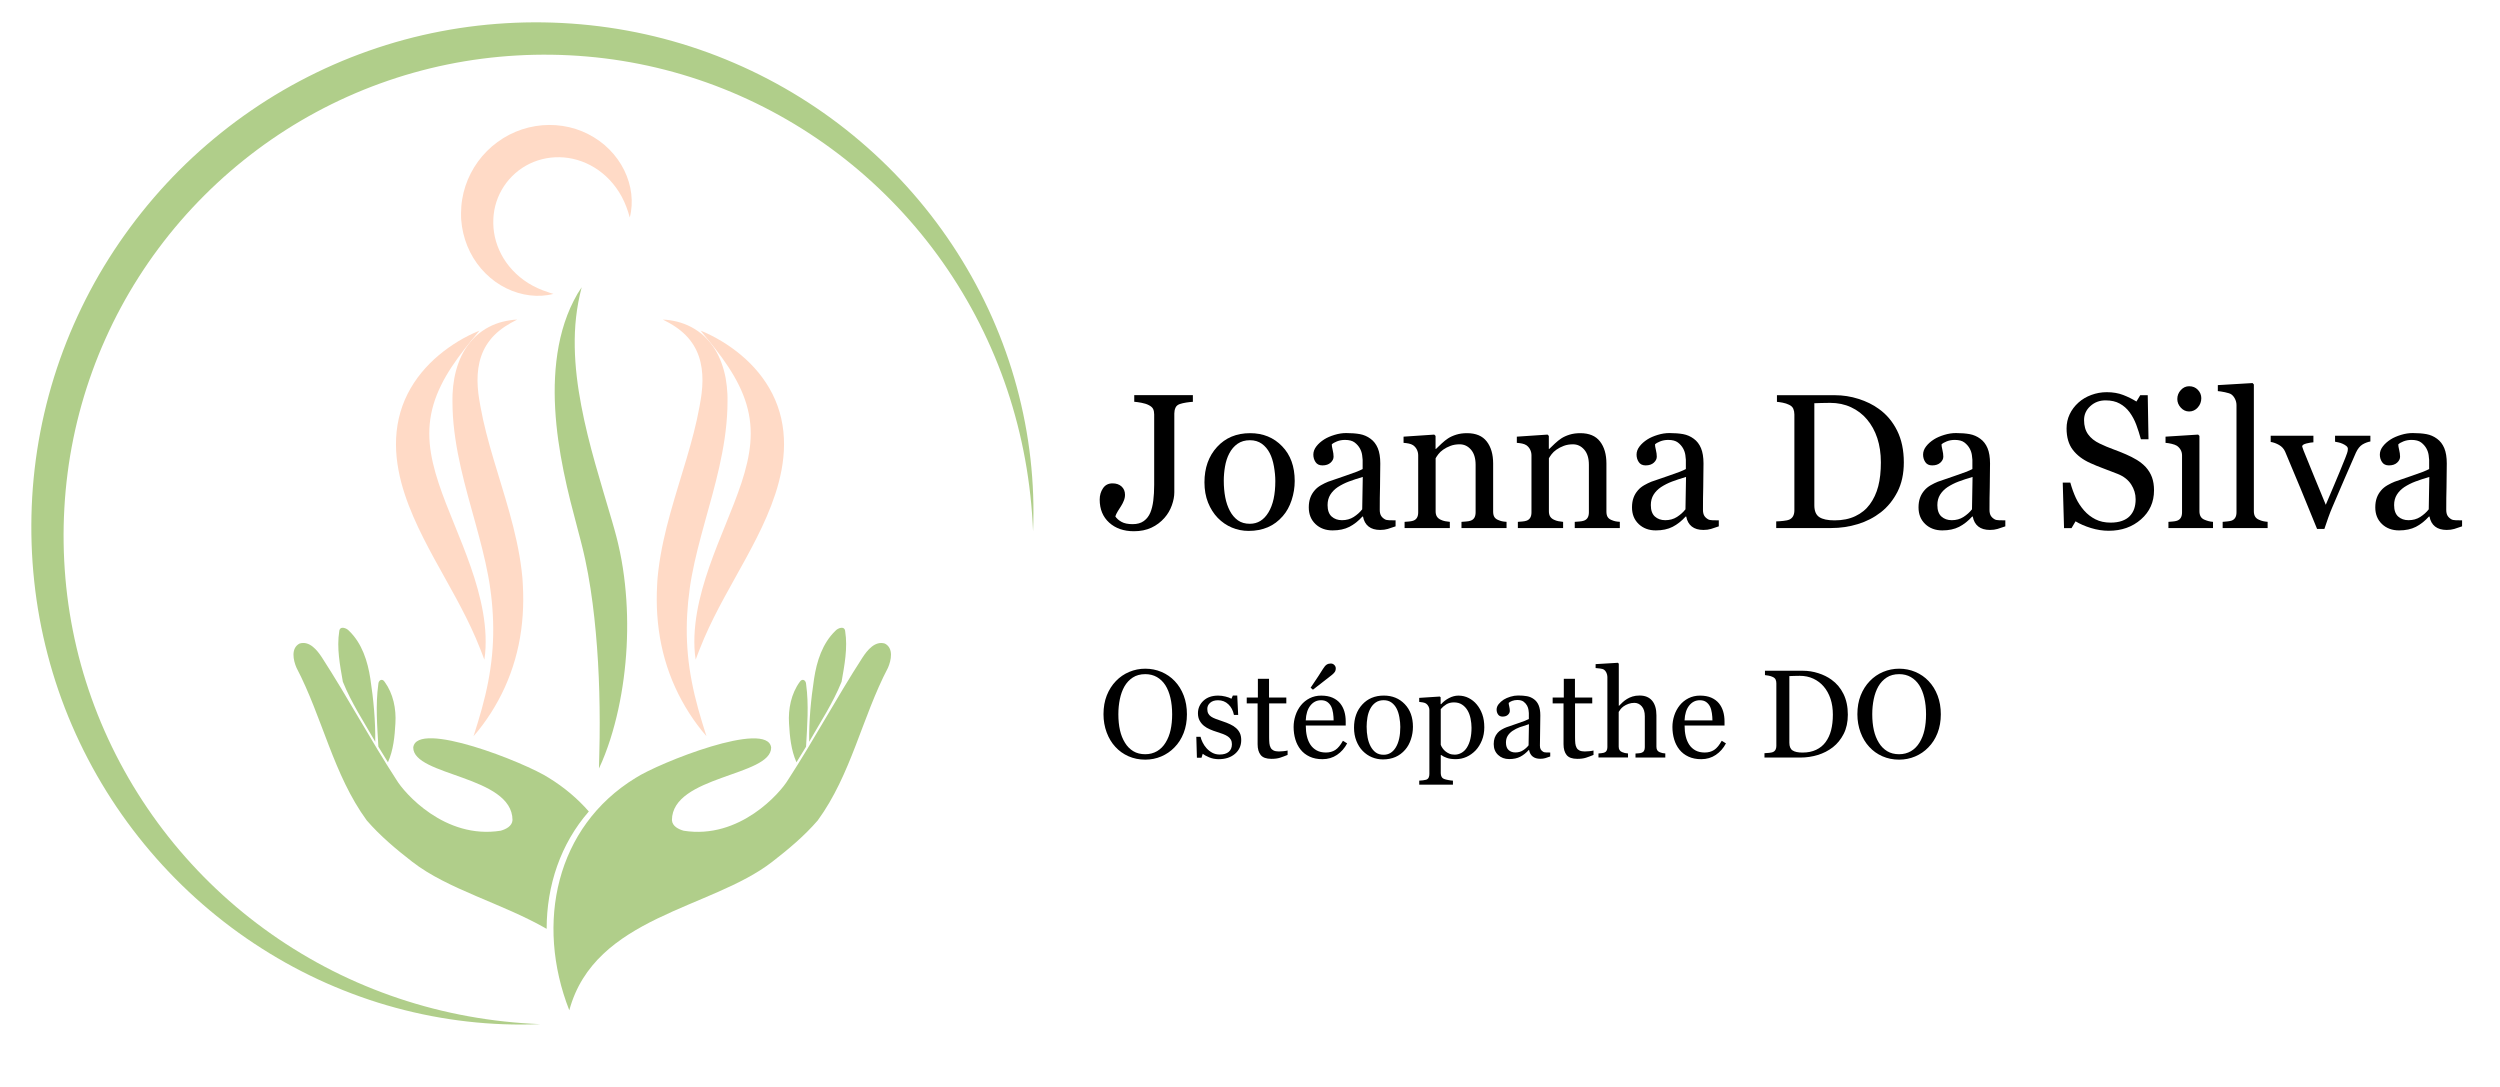 <?xml version="1.0" encoding="utf-8"?>
<!-- Generator: Adobe Illustrator 25.1.0, SVG Export Plug-In . SVG Version: 6.00 Build 0)  -->
<svg version="1.1" id="Ebene_1" xmlns="http://www.w3.org/2000/svg" xmlns:xlink="http://www.w3.org/1999/xlink" x="0px" y="0px"
	 viewBox="0 0 7515 3267.4" style="enable-background:new 0 0 7515 3267.4;" xml:space="preserve">
<style type="text/css">
	.st0{clip-path:url(#SVGID_2_);}
	.st1{fill:#B0CE8A;}
	.st2{fill:#FFDAC6;}
	.st3{fill:none;}
</style>
<g>
	<g>
		<g>
			<defs>
				<rect id="SVGID_1_" x="93.9" y="-7.2" width="3208.6" height="3208.6"/>
			</defs>
			<clipPath id="SVGID_2_">
				<use xlink:href="#SVGID_1_"  style="overflow:visible;"/>
			</clipPath>
			<g class="st0">
				<g>
					<path class="st1" d="M1910.1,2338.7c71.9-46.5,397.4-175.2,408-91.6c0.4,86.4-297.7,84.1-298.3,218.3
						c1.2,18.4,19.9,27.4,35.4,31.8c168.4,26.8,290.7-114.4,313.5-152.8c78.2-120.3,146-247.2,223.9-367.7
						c14.3-22,37.6-51.3,67.4-42.1c26.7,13.9,19,50.3,9.2,72.8c-78.1,149.2-110.5,320.9-211.1,458.8c-40.4,46.8-88,86.6-136.7,124.3
						c-183.1,142.6-533.5,163.3-610.1,446.4C1608.3,2774.3,1671.7,2484.9,1910.1,2338.7z"/>
					<path class="st1" d="M2447.1,2040.3c8-52.4,25-106.5,64.3-144.2c7.3-8.4,27.7-15.8,29.2,1.5c8,50.4-2.1,101.9-10.8,151.7
						c-25.5,63.5-63.6,121.1-97.4,180.5C2431.6,2166.4,2437.6,2103.1,2447.1,2040.3z"/>
					<path class="st1" d="M2423,2244.6c-9.5,15.6-19,31.3-28.8,46.8c-16.3-36.5-20.2-77.4-22.4-117c-2.7-43.6,6.5-89.4,32.5-125
						c7.7-11.6,18.8-4.2,18.9,7.5C2431.7,2119,2426.4,2182.1,2423,2244.6z"/>
				</g>
				<g>
					<path class="st1" d="M1770,2439.3c-84.8,97.3-126.7,222-126.8,352.8c-133.1-76.7-297.1-118.4-404.1-201.7
						c-48.7-37.8-96.3-77.6-136.7-124.3c-100.6-137.9-133-309.4-211.1-458.8c-9.8-22.5-17.5-59,9.2-72.8
						c29.9-9.2,53.1,20.1,67.4,42.1c77.9,120.6,145.7,247.4,223.9,367.7c22.7,38.4,145,179.7,313.4,152.8
						c15.5-4.5,34.2-13.4,35.4-31.9c-0.6-134.2-298.7-131.9-298.4-218.3c10.6-83.7,336.1,45,408,91.6
						C1696.8,2367.2,1736.6,2401.1,1770,2439.3z"/>
					<path class="st1" d="M1113.3,2040.3c-8-52.4-25-106.5-64.3-144.2c-7.3-8.4-27.7-15.8-29.2,1.5c-8,50.4,2.1,101.9,10.8,151.7
						c25.5,63.5,63.6,121.1,97.4,180.5C1128.8,2166.4,1122.8,2103.1,1113.3,2040.3z"/>
					<path class="st1" d="M1137.4,2244.6c9.5,15.6,19,31.3,28.8,46.8c16.3-36.5,20.2-77.4,22.4-117c2.7-43.6-6.5-89.4-32.5-125
						c-7.7-11.6-18.8-4.2-18.9,7.5C1128.6,2119,1133.9,2182.1,1137.4,2244.6z"/>
				</g>
				<g>
					<g>
						<path class="st2" d="M1663.7,883.4c-22.5,6-46.6,7.3-70.9,4.4c-24.1-2.9-48.4-10.1-71-21.3c-22.7-11.1-43.9-26.3-62.3-44.7
							c-18.5-18.4-34.3-40-46.3-63.9c-12-23.8-20.3-49.9-24.5-76.8c-1-6.7-1.7-13.4-2.3-20.2c-0.1-1.7-0.2-3.4-0.3-5.1l-0.1-2.6
							v-0.5V652v-1.4c-0.1-3.5-0.1-6.8-0.1-10.3c0-6.8,0.3-13.6,0.9-20.5c0.5-6.8,1.4-13.6,2.5-20.5c4.4-27.2,13.2-53.8,25.9-78.5
							c12.7-24.7,29.2-47.3,48.8-66.9c19.6-19.6,42.2-36.1,66.9-48.9c24.7-12.7,51.3-21.5,78.5-25.9c13.6-2.3,27.3-3.4,40.9-3.5
							c13.6-0.1,27.3,0.9,40.7,2.9c26.8,4,52.9,12.3,76.8,24.5c23.9,12.1,45.6,27.8,63.9,46.3c18.4,18.5,33.5,39.7,44.7,62.4
							c11.1,22.7,18.4,46.9,21.2,71.1c2.8,24.2,1.5,48.4-4.5,70.9c-1.5-5.6-3.1-11.1-4.9-16.6c-1.7-5.4-3.6-10.7-5.6-15.9
							c-4-10.4-8.5-20.3-13.6-29.8c-10.2-18.9-22.5-35.8-36.4-50.5c-13.9-14.7-29.3-27.2-45.7-37.2c-16.4-10.1-33.8-17.7-51.5-22.9
							c-17.7-5.2-35.8-7.9-53.7-8.2c-9-0.1-18,0.3-26.7,1.3c-8.9,1-17.5,2.6-26,4.8c-17,4.3-33.2,10.8-48.3,19.4
							c-15,8.5-28.9,19.2-41.1,31.4c-12.2,12.2-22.8,26.1-31.4,41.1s-15.2,31.3-19.5,48.3c-1.1,4.2-2.1,8.5-2.8,12.9
							c-0.9,4.3-1.4,8.8-1.9,13.1c-0.2,2.2-0.4,4.4-0.6,6.6l-0.1,0.8v0.2v0.2v0.5v0.5c0,0.2,0,0,0,0.1v0.2l-0.1,0.9l-0.2,3.4
							c-0.2,4.4-0.3,9-0.2,13.4c0.3,18,3,36,8.2,53.8c5.2,17.7,12.9,35.1,22.9,51.5c10.1,16.4,22.6,31.8,37.3,45.7
							c14.7,13.9,31.6,26.2,50.5,36.3c9.4,5.1,19.4,9.6,29.8,13.6c5.2,2.1,10.5,3.9,15.9,5.6C1652.6,880.4,1658,881.9,1663.7,883.4z
							"/>
					</g>
					<g>
						<g>
							<g>
								<path class="st2" d="M1554.7,960.6c-6.5,3.2-12.9,6.6-19,10.1c-6.2,3.5-12.1,7.1-18,11c-11.5,7.7-22.2,16.2-31.5,25.6
									c-4.7,4.7-9,9.5-13,14.6c-2.1,2.5-3.9,5.1-5.7,7.7c-1.8,2.6-3.6,5.2-5.3,7.9c-6.6,10.7-11.9,22-15.9,33.7
									c-8,23.3-11,48.1-10.9,73.2c0.1,12.6,1,25.2,2.5,37.9c0.4,3.1,0.8,6.4,1.3,9.5l1.5,9.8c1.1,6.6,2.2,13.2,3.4,19.8
									c18.9,105.8,56.8,209.6,87.7,320.6c7.7,27.7,14.9,56,21.1,84.6c6.2,28.7,11.5,58,15,87.8c0.9,7.5,1.7,14.9,2.4,22.4l0.2,2.8
									v0.3c0-0.3,0.1,0.9,0.1,0.9v0.6l0.1,1.3l0.4,5.6c0.2,3.8,0.5,7.5,0.6,11.3c0.8,14.9,1.2,30,1.1,44.9
									c-0.1,30-2.2,60.1-6.2,89.9c-8,59.6-24.8,117.9-49.1,171.6c-12.2,26.9-26.3,52.7-42,77.3c-7.9,12.2-16.1,24.2-24.8,35.9
									c-4.3,5.8-8.8,11.6-13.3,17.2c-4.5,5.6-9.2,11.1-14,16.6l6.5-20.7c2.2-6.8,4.3-13.6,6.4-20.5c4.2-13.6,8.2-27.2,11.9-40.8
									c7.5-27.2,14-54.2,19.2-81.3c5.2-27.1,9.1-54,11.7-80.8c2.5-26.9,3.7-53.7,3.5-80.4c-0.1-26.7-1.6-53.5-4.2-80
									c-1.3-13.3-2.8-26.6-4.8-39.8l-1.4-10l-0.8-5l-0.2-1.3l-0.1-0.6c0-0.2,0.1,0.8,0,0.2v-0.3l-0.4-2.5
									c-1.1-6.6-2.3-13.1-3.5-19.7c-9.8-52.6-23.9-105.3-38.7-159.1c-14.8-53.8-30.6-108.5-43.4-165.3
									c-6.4-28.4-12-57.1-16.3-86.4c-4.3-29.2-7.4-59-8.3-88.9c-0.2-7.5-0.4-14.9-0.4-22.5v-5.5v-5.8c0.1-3.9,0.2-7.8,0.3-11.7
									c0.6-15.6,2.4-31.4,5.2-47c0.8-3.9,1.5-7.8,2.4-11.7c0.9-3.9,1.8-7.8,2.9-11.7c2.1-7.8,4.4-15.5,7.3-22.9
									c5.5-15.2,12.7-29.9,21.4-43.5c8.8-13.6,19.2-26.3,31-37.1c2.9-2.7,6-5.3,9-7.8c3-2.5,6.3-4.9,9.4-7.1
									c6.4-4.5,13.1-8.7,19.9-12.2c13.6-7.3,27.9-12.6,42.3-16.2c7.3-1.8,14.4-3.2,21.6-4.3
									C1540.2,961.5,1547.4,960.9,1554.7,960.6z"/>
							</g>
						</g>
						<g>
							<g>
								<path class="st2" d="M1441,993.9c-3.7,4.7-7.5,9.2-11.1,13.7l-11,13.5c-7.4,9-14.5,18-21.5,26.9
									c-14.1,18-27.3,36.1-39.4,54.5c-12.1,18.4-23.1,37-32.3,56c-9.3,18.9-16.9,38-22.6,57.3c-5.7,19.3-9.4,38.5-11.3,58
									c-1.8,19.4-1.7,39-0.1,58.5c3.4,39.3,13.4,79.2,26.7,119.7c13.3,40.5,29.9,81.4,46.9,123.2c17,41.8,34.3,84.5,49.7,128.7
									c7.7,22.1,14.8,44.6,21.1,67.4c6.3,22.8,11.7,46,15.8,69.6c4.1,23.5,6.8,47.3,7.7,71.1c0.4,11.9,0.4,23.8-0.1,35.7
									c-0.3,6-0.8,11.8-1.3,17.7c-0.5,5.8-1.3,11.8-2.3,17.6l-6.2-16.6c-2.1-5.4-4.1-10.9-6.3-16.2c-4.2-10.7-8.5-21.3-13.1-31.8
									c-9-20.9-18.6-41.3-28.6-61.4c-10-20.1-20.5-39.9-31.1-59.6c-10.7-19.7-21.6-39.4-32.6-59.1c-22-39.5-44.3-79.3-65.3-121
									c-10.5-20.8-20.6-42.1-30.1-64c-9.4-21.9-18.3-44.4-25.9-67.7c-7.7-23.3-14.2-47.4-18.8-72.3c-4.7-24.9-7.5-50.6-7.6-76.8
									c-0.1-26.1,2.6-52.6,8.4-78.4c5.8-25.8,14.8-50.8,26.5-73.9c11.7-23.2,25.9-44.6,41.8-64c15.9-19.4,33.4-36.8,52.1-52.5
									c18.6-15.6,38.2-29.5,58.5-41.8c10.2-6.2,20.6-11.9,31.1-17.2c5.3-2.7,10.6-5.2,16-7.7C1430,998.5,1435.4,996.1,1441,993.9z
									"/>
							</g>
						</g>
					</g>
					<g>
						<g>
							<g>
								<path class="st2" d="M1992.4,960.6c7.3,0.3,14.5,1,21.8,2.1c7.3,1.1,14.5,2.5,21.6,4.3c14.4,3.7,28.7,9,42.3,16.2
									c6.8,3.7,13.5,7.7,19.9,12.2c3.2,2.3,6.4,4.7,9.4,7.1c3,2.5,6.1,5.1,9,7.8c11.8,10.8,22.2,23.5,31,37.1
									c8.8,13.6,15.9,28.4,21.4,43.5c2.8,7.6,5.2,15.3,7.3,22.9c1.1,3.9,1.9,7.8,2.9,11.7c0.9,3.9,1.6,7.8,2.4,11.7
									c2.8,15.7,4.5,31.4,5.2,47c0.2,3.9,0.3,7.8,0.3,11.7v5.8v5.5c0,7.6-0.2,15-0.4,22.5c-1.1,30-4,59.6-8.3,88.9
									s-10,58-16.3,86.4c-12.8,56.7-28.5,111.5-43.4,165.3c-14.8,53.8-28.9,106.5-38.7,159.1c-1.2,6.6-2.4,13.1-3.5,19.7l-0.4,2.5
									v0.3c-0.1,0.5,0-0.4,0-0.2l-0.1,0.6l-0.2,1.3l-0.8,5l-1.4,10c-1.8,13.3-3.4,26.5-4.8,39.8c-2.6,26.6-4.1,53.2-4.2,80
									c-0.2,26.7,1,53.6,3.5,80.4c2.5,26.9,6.5,53.9,11.7,80.8c5.2,27.1,11.7,54.1,19.2,81.3c3.8,13.5,7.8,27.2,11.9,40.8
									c2.1,6.8,4.2,13.6,6.4,20.5l6.5,20.7c-4.8-5.4-9.5-10.9-14-16.6c-4.5-5.6-9-11.4-13.3-17.2c-8.7-11.6-16.9-23.6-24.8-35.9
									c-15.7-24.6-29.8-50.4-42-77.3c-24.5-53.8-41.1-112.1-49.1-171.6c-4-29.8-6.1-59.8-6.2-89.9c-0.1-15,0.3-30,1.1-44.9
									c0.2-3.8,0.4-7.5,0.6-11.3l0.4-5.6l0.1-1.3v-0.6c0,0,0.1-1.2,0.1-0.9v-0.3l0.2-2.8c0.6-7.5,1.5-14.9,2.4-22.4
									c3.6-29.8,8.8-59,15-87.8c6.2-28.7,13.4-56.9,21.1-84.6c30.8-110.9,68.7-214.7,87.7-320.6c1.2-6.6,2.3-13.2,3.4-19.8
									l1.5-9.8c0.4-3.1,0.9-6.4,1.3-9.5c1.5-12.7,2.4-25.3,2.5-37.9c0.1-25.1-2.9-49.9-10.9-73.2c-4-11.7-9.3-22.9-15.9-33.7
									c-1.6-2.7-3.5-5.3-5.3-7.9c-1.8-2.6-3.8-5.2-5.7-7.7c-4-5-8.3-10-13-14.6c-9.3-9.3-19.9-17.9-31.5-25.6
									c-5.7-3.9-11.8-7.6-18-11C2005.2,967.2,1998.8,963.8,1992.4,960.6z"/>
							</g>
						</g>
						<g>
							<g>
								<path class="st2" d="M2106.1,993.9c5.5,2.2,10.9,4.5,16.3,7s10.7,5.1,16,7.7c10.5,5.3,20.9,11.1,31.1,17.2
									c20.3,12.3,39.9,26.2,58.5,41.8c18.6,15.6,36.1,33,52.1,52.5c15.9,19.4,30.1,40.8,41.8,64c11.7,23.2,20.7,48.2,26.5,73.9
									c5.8,25.8,8.5,52.3,8.4,78.4c-0.1,26.1-2.9,51.8-7.6,76.8c-4.7,24.9-11.1,49-18.8,72.3c-7.7,23.3-16.4,45.9-25.9,67.7
									c-9.4,21.9-19.6,43.2-30.1,64c-21,41.7-43.3,81.5-65.3,121c-11,19.7-21.9,39.4-32.6,59.1c-10.7,19.7-21.1,39.5-31.1,59.6
									c-10,20.1-19.6,40.5-28.6,61.4c-4.5,10.5-8.9,21-13.1,31.8c-2.2,5.4-4.2,10.8-6.3,16.2l-6.2,16.6c-1-5.8-1.7-11.7-2.3-17.6
									c-0.5-5.8-1-11.8-1.3-17.7c-0.5-11.9-0.5-23.8-0.1-35.7c1-23.8,3.7-47.6,7.7-71.1c4.1-23.5,9.5-46.8,15.8-69.6
									c6.3-22.8,13.4-45.3,21.1-67.4c15.4-44.2,32.7-86.9,49.7-128.7c17-41.8,33.4-82.7,46.9-123.2
									c13.3-40.5,23.3-80.4,26.7-119.7c1.7-19.7,1.8-39.2-0.1-58.5c-1.8-19.4-5.6-38.7-11.3-58c-5.7-19.3-13.3-38.3-22.6-57.3
									c-9.3-18.9-20.2-37.6-32.3-56c-12.1-18.4-25.3-36.6-39.4-54.5c-7-9-14.2-18-21.5-26.9l-11-13.5
									C2113.5,1003.1,2109.8,998.6,2106.1,993.9z"/>
							</g>
						</g>
					</g>
				</g>
				<g>
					<g>
						<path class="st1" d="M1748.5,863.5c-3.9,15-7.3,30.1-10.1,45c-2.8,15-5,30-6.7,44.9c-3.4,30-4.5,59.7-4,89.5
							c1,59.4,8.5,118.3,19.6,176.5c11,58.3,25.6,116.1,41.8,173.9c8.1,28.9,16.6,57.8,25.2,86.9c8.7,29.1,17.4,58.2,26,87.9
							c2.2,7.4,4.2,14.8,6.4,22.4l3.1,11.3l1.6,6l1.5,5.6c1.1,4,2.1,7.9,3,11.8c1,3.9,1.9,7.8,2.8,11.8c1.8,7.8,3.6,15.7,5.2,23.6
							c6.5,31.5,11.3,63.1,14.7,94.7c6.9,63.3,8.3,126.7,5,189.7c-3.4,63-11.6,125.4-24.9,186.8c-6.7,30.6-14.7,61-24.2,90.8
							c-4.8,14.9-10,29.7-15.6,44.3c-2.8,7.3-5.7,14.6-8.8,21.8c-3,7.3-6.3,14.4-9.6,21.4c0.2-15.7,0.8-31.2,1.1-46.6
							s0.6-30.8,0.9-46.1c0.3-30.6,0.4-61-0.1-91.3c-0.4-30.3-1.2-60.5-2.5-90.5c-1.3-30.1-2.9-60-5.2-89.7
							c-4.4-59.5-10.6-118.6-19.6-176.8c-4.4-29.1-9.7-58-15.8-86.5c-1.5-7.1-3.1-14.2-4.8-21.3c-0.9-3.6-1.6-7-2.5-10.6l-2.6-10.5
							l-1.4-5.5l-1.3-5.2l-2.8-10.9l-5.8-22c-7.8-29.3-15.7-59.2-23.2-89.2c-7.5-30.1-14.5-60.5-20.7-91.1
							c-12.4-61.4-21.8-123.9-25.3-187.3c-1.7-31.7-2.1-63.5-0.4-95.3c1.6-31.8,5.2-63.6,11.1-94.9c6-31.3,14.4-62.1,25.8-91.7
							c5.6-14.8,12.1-29.2,19.3-43.2C1731.7,889.8,1739.6,876.3,1748.5,863.5z"/>
					</g>
				</g>
				<g>
					<path class="st1" d="M1624,3078.6c-145.5,6.1-292.6-10.6-434.5-49.2c-35.5-9.6-70.6-20.6-105.3-33
						c-17.3-6.2-34.6-12.7-51.7-19.5s-34.1-14-51-21.4c-67.4-29.9-132.8-64.9-195.2-104.8c-124.9-79.5-238.1-178.2-334.6-291.6
						c-48.3-56.7-92.4-117-131.8-180.4c-39.4-63.4-74.1-129.8-103.7-198.5s-54-139.7-72.9-212.2c-19-72.5-32.6-146.5-40.5-221.1
						c-4-37.3-6.6-74.8-7.8-112.2c-1.2-37.6-1.1-75.1,0.4-112.6c1.5-37.6,4.4-75,8.7-112.3c4.3-37.3,10-74.6,17.1-111.5
						c14.2-73.9,33.9-146.8,58.9-217.7c12.6-35.5,26.4-70.6,41.6-105c15.2-34.5,31.6-68.4,49.2-101.6
						c35.4-66.6,75.8-130.4,120.6-190.9S485.5,565.3,538.7,512c26.6-26.6,54.2-52.3,82.8-76.9c28.6-24.6,58-48.2,88.2-70.6
						c30.3-22.4,61.4-43.7,93.2-63.9c31.8-20.1,64.5-39.1,97.7-56.7c66.6-35.4,135.7-65.8,206.7-90.8c71-25.1,143.9-44.8,217.7-58.9
						c73.9-14.2,148.8-22.7,223.9-25.8s150.2-0.5,224.9,7.4c74.7,8,148.6,21.5,221.1,40.5s143.5,43.4,212.2,73.1
						c68.7,29.5,135.2,64.3,198.6,103.7s123.8,83.5,180.4,131.8c113.4,96.5,212,209.7,291.6,334.7c39.8,62.4,74.9,127.8,104.8,195.2
						c14.9,33.8,28.6,68,40.9,102.7c12.3,34.7,23.3,69.8,32.9,105.3c38.5,141.9,55.2,289.1,49.1,434.5c-1.5-36.4-4.2-72.6-8.2-108.7
						c-4-36-9.2-72-15.7-107.6c-13-71.2-31-141.3-53.9-209.6c-11.5-34.2-24.1-67.9-38-101c-13.9-33.1-28.9-65.8-45.1-97.7
						c-32.4-64-69.4-125.5-110.5-184c-82.2-116.9-181.2-221.4-292.6-309.5c-111.4-88.1-235.3-159.8-366.6-212.1
						c-65.7-26.2-133.1-47.4-201.7-63.7c-68.6-16.2-138.4-27.5-208.5-33.5c-70.1-6.1-140.8-7.1-211-3.1c-70.2,4-140.1,13-208.9,27.1
						c-34.4,7-68.5,15.4-102.3,24.9c-33.8,9.5-67.2,20.3-100.2,32.3c-65.9,23.9-130.1,52.7-191.9,86
						c-123.5,66.6-237,151.3-336.2,250.5c-99.2,99.1-184,212.8-250.5,336.2c-16.7,30.8-32.1,62.3-46.5,94.4
						c-14.4,32-27.6,64.5-39.5,97.5c-23.9,65.9-43.1,133.7-57.1,202.5c-7,34.4-12.9,69-17.3,103.9c-4.5,34.8-7.8,69.9-9.7,105
						c-4,70.2-2.9,140.8,3.1,211c6.1,70.1,17.3,139.9,33.5,208.5s37.6,136.1,63.7,201.7c52.3,131.4,124,255.2,212.1,366.7
						c88.1,111.5,192.6,210.4,309.6,292.6c58.4,41.1,120,78.1,184,110.5c16,8.1,32.1,15.9,48.5,23.4c16.3,7.6,32.7,14.7,49.3,21.6
						c33.1,13.9,66.9,26.5,101,38c68.3,22.9,138.4,40.9,209.6,53.8c35.6,6.5,71.5,11.7,107.6,15.6
						C1551.3,3074.4,1587.6,3077.1,1624,3078.6z"/>
				</g>
			</g>
		</g>
	</g>
</g>
<g>
	<path d="M3585.7,1207.9c-5.3,0.2-11.8,0.9-19.6,2.1c-7.8,1.2-14.4,2.8-19.8,4.6c-6.4,2.3-10.7,6-12.9,11.3
		c-2.3,5.3-3.4,11-3.4,17.2v236.7c0,12.4-2.5,25.5-7.5,39.4c-5,13.9-12.2,26.3-21.8,37.2c-11.1,12.8-24.3,22.7-39.5,29.8
		c-15.3,7.1-32.8,10.7-52.5,10.7c-30.6,0-55.4-8.6-74.4-25.8c-19-17.2-28.6-40.3-28.6-69.4c0-12.8,3.3-24.1,9.9-33.9
		c6.6-9.9,16.1-14.8,28.7-14.8c11.3,0,20.3,3.1,27.2,9.4c6.8,6.3,10.3,14.6,10.3,24.9c0,6-1.2,12-3.7,18c-2.4,6-5.2,11.4-8.2,16
		c-2.8,4.3-6,9.4-9.6,15.2c-3.6,5.8-6.1,11.1-7.6,15.8c3.9,6.2,10.1,11.6,18.4,16.3c8.3,4.7,19.6,7,33.6,7c13.7,0,24.9-3.1,33.6-9.4
		c8.7-6.3,15.2-14.7,19.6-25.2c4.1-9.8,7.1-21.8,8.9-36c1.8-14.3,2.7-30.2,2.7-47.8v-211.4c0-6.6-1.1-12.1-3.2-16.5
		c-2.2-4.4-6.6-8.3-13.4-11.7c-5.8-3-13.1-5.3-21.8-6.9c-8.7-1.6-15.9-2.6-21.5-3v-20h176.2V1207.9z"/>
	<path d="M3891.9,1445.8c0,19.5-3.1,38.7-9.3,57.6c-6.2,18.9-15,34.9-26.5,48c-13,15-28,26.2-45.1,33.5c-17.1,7.3-36.3,11-57.5,11
		c-17.7,0-34.5-3.3-50.4-10c-16-6.7-30.1-16.4-42.5-29.1c-12.2-12.6-21.9-27.9-29.2-46c-7.2-18.1-10.8-38.4-10.8-60.9
		c0-43.3,12.6-78.8,37.9-106.4c25.3-27.6,58.4-41.4,99.3-41.4c38.9,0,71,13.1,96.2,39.3C3879.3,1367.4,3891.9,1402.2,3891.9,1445.8z
		 M3833.6,1446.3c0-14.1-1.4-28.9-4.2-44.6c-2.8-15.7-7-28.9-12.7-39.8c-6-11.6-13.9-21-23.7-28c-9.8-7-21.7-10.6-35.8-10.6
		c-14.5,0-26.8,3.6-37.1,10.7c-10.2,7.1-18.6,16.9-25,29.3c-6,11.4-10.2,24.5-12.7,39.1s-3.7,28.8-3.7,42.5c0,18,1.5,34.7,4.4,50
		c2.9,15.3,7.6,28.9,14,41c6.4,12,14.4,21.4,24.1,28.3c9.7,6.9,21.7,10.3,35.9,10.3c23.5,0,42.1-11.4,55.8-34.1
		C3826.8,1517.6,3833.6,1486.3,3833.6,1446.3z"/>
	<path d="M4194.8,1582.3c-8.8,3.2-16.6,5.8-23.2,7.7c-6.7,2-14.2,3-22.7,3c-14.6,0-26.3-3.4-35-10.3s-14.3-16.8-16.7-30h-1.7
		c-12.2,13.5-25.3,23.8-39.3,31c-14,7.1-30.8,10.7-50.5,10.7c-20.8,0-38-6.4-51.4-19.1c-13.4-12.8-20.1-29.5-20.1-50.1
		c0-10.7,1.5-20.3,4.5-28.7c3-8.4,7.5-16,13.5-22.8c4.7-5.6,10.9-10.6,18.6-15.1c7.7-4.4,14.9-7.9,21.7-10.6
		c8.4-3.2,25.6-9.1,51.4-17.7c25.8-8.6,43.2-15.4,52.2-20.3v-27.9c0-2.4-0.5-7.1-1.5-14.1c-1-6.9-3.2-13.5-6.6-19.7
		c-3.8-6.9-9.1-13-15.9-18.2c-6.9-5.2-16.6-7.7-29.1-7.7c-8.6,0-16.7,1.5-24.1,4.4c-7.4,2.9-12.6,6-15.6,9.1c0,3.8,0.9,9.3,2.7,16.6
		c1.8,7.3,2.7,14.1,2.7,20.3c0,6.6-3,12.6-8.9,18c-5.9,5.4-14.1,8.2-24.6,8.2c-9.4,0-16.3-3.3-20.7-10c-4.4-6.7-6.6-14.1-6.6-22.4
		c0-8.6,3-16.9,9.1-24.8c6.1-7.9,14-14.9,23.8-21.1c8.4-5.3,18.7-9.7,30.7-13.4c12-3.7,23.7-5.5,35.2-5.5c15.8,0,29.5,1.1,41.2,3.2
		c11.7,2.2,22.4,6.8,31.9,13.9c9.6,6.9,16.8,16.4,21.8,28.3c5,11.9,7.5,27.3,7.5,46c0,26.8-0.3,50.6-0.8,71.4
		c-0.6,20.7-0.8,43.4-0.8,68c0,7.3,1.3,13.1,3.8,17.5c2.5,4.3,6.4,8,11.7,11c2.8,1.7,7.3,2.6,13.4,2.8c6.1,0.2,12.3,0.3,18.7,0.3
		V1582.3z M4096.5,1433.7c-16,4.7-29.9,9.3-41.9,13.8c-12,4.5-23.2,10.2-33.5,16.9c-9.4,6.4-16.8,14-22.2,22.7
		c-5.4,8.7-8.2,19.1-8.2,31.2c0,15.6,4.1,27.1,12.2,34.4c8.2,7.3,18.5,11,31.1,11c13.3,0,25.1-3.2,35.2-9.7
		c10.1-6.5,18.7-14.1,25.6-23L4096.5,1433.7z"/>
	<path d="M4528.9,1587.3h-135.7v-18.6c4.3-0.4,9.1-0.7,14.2-1.1c5.2-0.4,9.4-1.1,12.8-2.3c5.3-1.7,9.1-4.6,11.7-8.9
		c2.5-4.2,3.8-9.7,3.8-16.5v-142.7c0-19.7-4.7-34.9-14-45.6c-9.3-10.7-20.6-16-34-16c-10,0-19.1,1.5-27.4,4.6
		c-8.3,3.1-15.6,6.9-22,11.4c-6.2,4.3-11.1,9-14.8,13.9c-3.7,5-6.4,9-8,12v159.6c0,6.4,1.3,11.6,3.9,15.8c2.6,4.1,6.6,7.3,11.8,9.6
		c3.9,1.9,8.2,3.3,12.8,4.2c4.6,0.9,9.3,1.6,14.2,2v18.6h-136v-18.6c4.3-0.4,8.8-0.7,13.4-1.1c4.6-0.4,8.6-1.1,12-2.2
		c5.3-1.7,9.1-4.6,11.7-8.9s3.8-9.7,3.8-16.4v-171.2c0-6.4-1.4-12.2-4.1-17.6c-2.7-5.3-6.5-9.7-11.4-13.1c-3.6-2.2-7.8-3.9-12.7-4.9
		c-4.9-1-10.1-1.7-15.8-2.1v-18.6l92.3-6.2l3.9,3.9v39.1h1.4c4.5-4.5,10.1-9.9,16.9-16.2c6.8-6.3,13.1-11.4,19.1-15.3
		c6.9-4.5,15.2-8.3,24.8-11.3c9.6-3,20.4-4.5,32.4-4.5c26.6,0,46.4,8.3,59.2,24.9c12.9,16.6,19.3,38.7,19.3,66.3v144.4
		c0,6.6,1.1,11.9,3.4,15.9c2.3,4,6.1,7.2,11.5,9.4c4.5,1.9,8.4,3.2,11.7,3.9c3.3,0.8,7.8,1.3,13.7,1.7V1587.3z"/>
	<path d="M4869.4,1587.3h-135.7v-18.6c4.3-0.4,9.1-0.7,14.2-1.1c5.2-0.4,9.4-1.1,12.8-2.3c5.3-1.7,9.1-4.6,11.7-8.9
		c2.5-4.2,3.8-9.7,3.8-16.5v-142.7c0-19.7-4.7-34.9-14-45.6c-9.3-10.7-20.6-16-34-16c-10,0-19.1,1.5-27.4,4.6
		c-8.3,3.1-15.6,6.9-22,11.4c-6.2,4.3-11.1,9-14.8,13.9c-3.7,5-6.4,9-8,12v159.6c0,6.4,1.3,11.6,3.9,15.8c2.6,4.1,6.6,7.3,11.8,9.6
		c3.9,1.9,8.2,3.3,12.8,4.2c4.6,0.9,9.3,1.6,14.2,2v18.6h-136v-18.6c4.3-0.4,8.8-0.7,13.4-1.1c4.6-0.4,8.6-1.1,12-2.2
		c5.3-1.7,9.1-4.6,11.7-8.9s3.8-9.7,3.8-16.4v-171.2c0-6.4-1.4-12.2-4.1-17.6c-2.7-5.3-6.5-9.7-11.4-13.1c-3.6-2.2-7.8-3.9-12.7-4.9
		c-4.9-1-10.1-1.7-15.8-2.1v-18.6l92.3-6.2l3.9,3.9v39.1h1.4c4.5-4.5,10.1-9.9,16.9-16.2c6.8-6.3,13.1-11.4,19.1-15.3
		c6.9-4.5,15.2-8.3,24.8-11.3c9.6-3,20.4-4.5,32.4-4.5c26.6,0,46.4,8.3,59.2,24.9c12.9,16.6,19.3,38.7,19.3,66.3v144.4
		c0,6.6,1.1,11.9,3.4,15.9c2.3,4,6.1,7.2,11.5,9.4c4.5,1.9,8.4,3.2,11.7,3.9c3.3,0.8,7.8,1.3,13.7,1.7V1587.3z"/>
	<path d="M5166.4,1582.3c-8.8,3.2-16.6,5.8-23.2,7.7c-6.7,2-14.2,3-22.7,3c-14.6,0-26.3-3.4-35-10.3s-14.3-16.8-16.7-30h-1.7
		c-12.2,13.5-25.3,23.8-39.3,31c-14,7.1-30.8,10.7-50.5,10.7c-20.8,0-38-6.4-51.4-19.1c-13.4-12.8-20.1-29.5-20.1-50.1
		c0-10.7,1.5-20.3,4.5-28.7c3-8.4,7.5-16,13.5-22.8c4.7-5.6,10.9-10.6,18.6-15.1c7.7-4.4,14.9-7.9,21.7-10.6
		c8.4-3.2,25.6-9.1,51.4-17.7c25.8-8.6,43.2-15.4,52.2-20.3v-27.9c0-2.4-0.5-7.1-1.5-14.1c-1-6.9-3.2-13.5-6.6-19.7
		c-3.8-6.9-9.1-13-15.9-18.2c-6.9-5.2-16.6-7.7-29.1-7.7c-8.6,0-16.7,1.5-24.1,4.4c-7.4,2.9-12.6,6-15.6,9.1c0,3.8,0.9,9.3,2.7,16.6
		c1.8,7.3,2.7,14.1,2.7,20.3c0,6.6-3,12.6-8.9,18c-5.9,5.4-14.1,8.2-24.6,8.2c-9.4,0-16.3-3.3-20.7-10c-4.4-6.7-6.6-14.1-6.6-22.4
		c0-8.6,3-16.9,9.1-24.8c6.1-7.9,14-14.9,23.8-21.1c8.4-5.3,18.7-9.7,30.7-13.4c12-3.7,23.7-5.5,35.2-5.5c15.8,0,29.5,1.1,41.2,3.2
		c11.7,2.2,22.4,6.8,31.9,13.9c9.6,6.9,16.8,16.4,21.8,28.3c5,11.9,7.5,27.3,7.5,46c0,26.8-0.3,50.6-0.8,71.4
		c-0.6,20.7-0.8,43.4-0.8,68c0,7.3,1.3,13.1,3.8,17.5c2.5,4.3,6.4,8,11.7,11c2.8,1.7,7.3,2.6,13.4,2.8c6.1,0.2,12.3,0.3,18.7,0.3
		V1582.3z M5068.2,1433.7c-16,4.7-29.9,9.3-41.9,13.8c-12,4.5-23.2,10.2-33.5,16.9c-9.4,6.4-16.8,14-22.2,22.7
		c-5.4,8.7-8.2,19.1-8.2,31.2c0,15.6,4.1,27.1,12.2,34.4c8.2,7.3,18.5,11,31.1,11c13.3,0,25.1-3.2,35.2-9.7
		c10.1-6.5,18.7-14.1,25.6-23L5068.2,1433.7z"/>
	<path d="M5722.9,1390c0,34-6.4,63.4-19.1,88.4c-12.8,25-29.4,45.4-49.8,61.4c-20.6,16-43.8,27.9-69.5,35.7
		c-25.7,7.9-52.3,11.8-79.7,11.8h-165.5v-20c5.4,0,12.5-0.5,21.3-1.5c8.7-1,14.5-2.2,17.3-3.5c5.6-2.4,9.7-6.1,12.2-10.8
		s3.8-10.6,3.8-17.3v-288.2c0-6.4-1.1-12.1-3.2-17.2c-2.2-5.1-6.4-9.1-12.8-12.1c-5.8-2.8-12.1-4.9-18.9-6.2
		c-6.8-1.3-12.6-2.2-17.5-2.5v-20H5516c24,0,47.7,3.7,70.9,11.1c23.3,7.4,43.5,17.4,60.8,30c23.5,16.7,41.8,38.6,55.2,65.6
		C5716.2,1321.6,5722.9,1353.4,5722.9,1390z M5653.9,1389.9c0-26.8-3.6-51-10.7-72.7c-7.1-21.7-17.5-40.5-31.2-56.7
		c-12.9-15.4-28.9-27.5-47.7-36.3c-18.9-8.8-39.8-13.2-62.9-13.2c-7.7,0-16.4,0.1-26,0.4c-9.7,0.3-16.8,0.5-21.5,0.7V1519
		c0,17.1,5,28.9,14.9,35.4c9.9,6.6,25.2,9.8,45.9,9.8c23.8,0,44.7-4.2,62.5-12.7c17.8-8.4,32.3-20.2,43.3-35.2
		c11.6-15.7,20.1-34,25.5-54.7S5653.9,1417.1,5653.9,1389.9z"/>
	<path d="M6027.7,1582.3c-8.8,3.2-16.6,5.8-23.2,7.7c-6.7,2-14.2,3-22.7,3c-14.6,0-26.3-3.4-35-10.3s-14.3-16.8-16.7-30h-1.7
		c-12.2,13.5-25.3,23.8-39.3,31c-14,7.1-30.8,10.7-50.5,10.7c-20.8,0-38-6.4-51.4-19.1c-13.4-12.8-20.1-29.5-20.1-50.1
		c0-10.7,1.5-20.3,4.5-28.7c3-8.4,7.5-16,13.5-22.8c4.7-5.6,10.9-10.6,18.6-15.1c7.7-4.4,14.9-7.9,21.7-10.6
		c8.4-3.2,25.6-9.1,51.4-17.7c25.8-8.6,43.2-15.4,52.2-20.3v-27.9c0-2.4-0.5-7.1-1.5-14.1c-1-6.9-3.2-13.5-6.6-19.7
		c-3.8-6.9-9.1-13-15.9-18.2c-6.9-5.2-16.6-7.7-29.1-7.7c-8.6,0-16.7,1.5-24.1,4.4c-7.4,2.9-12.6,6-15.6,9.1c0,3.8,0.9,9.3,2.7,16.6
		c1.8,7.3,2.7,14.1,2.7,20.3c0,6.6-3,12.6-8.9,18c-5.9,5.4-14.1,8.2-24.6,8.2c-9.4,0-16.3-3.3-20.7-10c-4.4-6.7-6.6-14.1-6.6-22.4
		c0-8.6,3-16.9,9.1-24.8c6.1-7.9,14-14.9,23.8-21.1c8.4-5.3,18.7-9.7,30.7-13.4c12-3.7,23.7-5.5,35.2-5.5c15.8,0,29.5,1.1,41.2,3.2
		c11.7,2.2,22.4,6.8,31.9,13.9c9.6,6.9,16.8,16.4,21.8,28.3c5,11.9,7.5,27.3,7.5,46c0,26.8-0.3,50.6-0.8,71.4
		c-0.6,20.7-0.8,43.4-0.8,68c0,7.3,1.3,13.1,3.8,17.5c2.5,4.3,6.4,8,11.7,11c2.8,1.7,7.3,2.6,13.4,2.8c6.1,0.2,12.3,0.3,18.7,0.3
		V1582.3z M5929.5,1433.7c-16,4.7-29.9,9.3-41.9,13.8c-12,4.5-23.2,10.2-33.5,16.9c-9.4,6.4-16.8,14-22.2,22.7
		c-5.4,8.7-8.2,19.1-8.2,31.2c0,15.6,4.1,27.1,12.2,34.4c8.2,7.3,18.5,11,31.1,11c13.3,0,25.1-3.2,35.2-9.7
		c10.1-6.5,18.7-14.1,25.6-23L5929.5,1433.7z"/>
	<path d="M6450.2,1404.1c8.4,9.4,14.7,19.7,18.7,30.8c4,11.2,6.1,24.2,6.1,39c0,35.3-13,64.4-39.1,87.3
		c-26.1,22.9-58.5,34.3-97.1,34.3c-17.8,0-35.7-2.8-53.5-8.3c-17.8-5.5-33.2-12.2-46.2-20.1l-12.1,20.5h-22.5l-3.9-136.8h22.8
		c4.7,16.9,10.2,32.1,16.5,45.7c6.3,13.6,14.6,26.3,24.9,38.1c9.8,11.1,21.2,19.9,34.2,26.5c13,6.6,28.2,9.9,45.5,9.9
		c12.9,0,24.3-1.7,33.9-5.1c9.7-3.4,17.5-8.2,23.5-14.4c6-6.2,10.5-13.5,13.4-21.8c2.9-8.4,4.4-18,4.4-28.9c0-16-4.5-30.9-13.5-44.7
		s-22.4-24.3-40.2-31.4c-12.2-4.9-26.2-10.2-41.9-16.1c-15.8-5.9-29.4-11.4-40.8-16.7c-22.5-10.1-40-23.4-52.5-39.8
		c-12.5-16.4-18.7-37.8-18.7-64.3c0-15.2,3.1-29.4,9.3-42.5s15-24.9,26.5-35.2c10.9-9.8,23.7-17.4,38.6-22.9
		c14.8-5.5,30.3-8.3,46.4-8.3c18.4,0,34.9,2.8,49.4,8.4c14.5,5.6,27.8,12.2,39.8,19.7l11.5-19.1h22.5l2.3,132.6h-22.8
		c-4.1-15.2-8.8-29.7-13.9-43.6c-5.2-13.9-11.9-26.5-20.1-37.7c-8.1-10.9-17.9-19.6-29.6-26c-11.6-6.5-25.9-9.7-42.8-9.7
		c-17.8,0-33,5.7-45.6,17.2c-12.6,11.4-18.9,25.4-18.9,41.9c0,17.3,4,31.6,12.1,42.9c8.1,11.4,19.8,20.7,35.2,28
		c13.7,6.6,27.2,12.2,40.4,17c13.2,4.8,26,9.9,38.4,15.3c11.3,4.9,22.1,10.4,32.5,16.6C6433.4,1388.6,6442.5,1395.9,6450.2,1404.1z"
		/>
	<path d="M6652.3,1587.3h-134v-18.6c4.3-0.4,8.8-0.7,13.4-1.1c4.6-0.4,8.6-1.1,12-2.2c5.3-1.7,9.1-4.6,11.7-8.9s3.8-9.7,3.8-16.4
		v-171.2c0-6-1.4-11.5-4.1-16.4c-2.7-5-6.5-9.1-11.4-12.5c-3.6-2.2-8.7-4.2-15.5-5.8c-6.8-1.6-12.9-2.6-18.6-3v-18.6l98-6.2l3.9,3.9
		v226.3c0,6.6,1.3,12,3.8,16.3c2.5,4.3,6.5,7.5,11.9,9.6c4.1,1.7,8.1,3.1,12,4.1c3.9,1,8.3,1.7,13.1,2.1V1587.3z M6617.1,1196.9
		c0,10.7-3.5,20-10.6,28c-7,8-15.7,12-26,12c-9.6,0-17.9-3.8-24.9-11.4c-7-7.6-10.6-16.3-10.6-26c0-10.3,3.5-19.3,10.6-27
		c7-7.7,15.3-11.5,24.9-11.5c10.7,0,19.5,3.6,26.3,10.8C6613.7,1179,6617.1,1187.4,6617.1,1196.9z"/>
	<path d="M6816.7,1587.3h-135.4v-18.6c4.3-0.4,8.9-0.8,13.8-1.3c4.9-0.5,8.9-1.2,12.1-2.1c5.3-1.7,9.2-4.6,11.8-8.9
		c2.6-4.2,3.9-9.7,3.9-16.5v-321.7c0-6.8-1.5-13.1-4.4-19c-2.9-5.9-6.7-10.6-11.4-13.9c-3.4-2.3-9.6-4.3-18.6-6.2s-16.2-3-21.7-3.4
		v-18l104.4-6.2l3.9,4.2v380.8c0,6.6,1.2,12,3.7,16.2c2.4,4.2,6.4,7.5,11.8,9.7c4.1,1.9,8.2,3.3,12.2,4.2c4,0.9,8.6,1.6,13.7,2
		V1587.3z"/>
	<path d="M7125.7,1327c-8.4,1.5-16.5,4.6-24.1,9.1c-7.6,4.6-14.1,12.7-19.6,24.3c-11.1,25.1-22.5,51.4-34.3,78.7
		c-11.8,27.3-24.1,56-36.9,86c-3.8,8.6-7.7,18.9-12,30.7c-4.2,11.8-8.1,23.2-11.7,34.1h-22c-17.8-44.1-34.2-84.3-49.3-120.6
		c-15-36.3-30.6-73.5-46.7-111.6c-3.8-8.6-9.8-15.3-18.2-20.1c-8.4-4.8-16.7-7.8-25.2-9.1v-18.6h128.4v19.7
		c-5.6,0.2-12.7,1.4-21.1,3.5c-8.4,2.2-12.7,5.1-12.7,8.8c0,0.6,0.5,2,1.4,4.4c0.9,2.3,1.9,5,2.8,8c7.7,19.1,18.5,45.8,32.6,80.1
		c14,34.3,25.4,62,34.2,83c6.8-16.1,15.2-36.2,25.5-60.2c10.2-24,21.3-50.8,33.1-80.4c1.9-5.1,3.7-9.8,5.3-14.2
		c1.7-4.4,2.5-8.9,2.5-13.4c0-3.2-1.5-6-4.6-8.6c-3.1-2.5-6.8-4.7-11.1-6.6c-4.3-1.9-8.5-3.3-12.7-4.2c-4.1-0.9-7.5-1.6-10.1-2v-18
		h106.2V1327z"/>
	<path d="M7400.7,1582.3c-8.8,3.2-16.6,5.8-23.2,7.7c-6.7,2-14.2,3-22.7,3c-14.6,0-26.3-3.4-35-10.3s-14.3-16.8-16.7-30h-1.7
		c-12.2,13.5-25.3,23.8-39.3,31c-14,7.1-30.8,10.7-50.5,10.7c-20.8,0-38-6.4-51.4-19.1c-13.4-12.8-20.1-29.5-20.1-50.1
		c0-10.7,1.5-20.3,4.5-28.7c3-8.4,7.5-16,13.5-22.8c4.7-5.6,10.9-10.6,18.6-15.1c7.7-4.4,14.9-7.9,21.7-10.6
		c8.4-3.2,25.6-9.1,51.4-17.7c25.8-8.6,43.2-15.4,52.2-20.3v-27.9c0-2.4-0.5-7.1-1.5-14.1c-1-6.9-3.2-13.5-6.6-19.7
		c-3.8-6.9-9.1-13-15.9-18.2c-6.9-5.2-16.6-7.7-29.1-7.7c-8.6,0-16.7,1.5-24.1,4.4c-7.4,2.9-12.6,6-15.6,9.1c0,3.8,0.9,9.3,2.7,16.6
		c1.8,7.3,2.7,14.1,2.7,20.3c0,6.6-3,12.6-8.9,18c-5.9,5.4-14.1,8.2-24.6,8.2c-9.4,0-16.3-3.3-20.7-10c-4.4-6.7-6.6-14.1-6.6-22.4
		c0-8.6,3-16.9,9.1-24.8c6.1-7.9,14-14.9,23.8-21.1c8.4-5.3,18.7-9.7,30.7-13.4c12-3.7,23.7-5.5,35.2-5.5c15.8,0,29.5,1.1,41.2,3.2
		c11.7,2.2,22.4,6.8,31.9,13.9c9.6,6.9,16.8,16.4,21.8,28.3c5,11.9,7.5,27.3,7.5,46c0,26.8-0.3,50.6-0.8,71.4
		c-0.6,20.7-0.8,43.4-0.8,68c0,7.3,1.3,13.1,3.8,17.5c2.5,4.3,6.4,8,11.7,11c2.8,1.7,7.3,2.6,13.4,2.8c6.1,0.2,12.3,0.3,18.7,0.3
		V1582.3z M7302.5,1433.7c-16,4.7-29.9,9.3-41.9,13.8c-12,4.5-23.2,10.2-33.5,16.9c-9.4,6.4-16.8,14-22.2,22.7
		c-5.4,8.7-8.2,19.1-8.2,31.2c0,15.6,4.1,27.1,12.2,34.4c8.2,7.3,18.5,11,31.1,11c13.3,0,25.1-3.2,35.2-9.7
		c10.1-6.5,18.7-14.1,25.6-23L7302.5,1433.7z"/>
</g>
<g>
	<path d="M3531.2,2047.3c11.5,12,20.5,26.5,27,43.5c6.5,17,9.7,35.8,9.7,56.3c0,20.7-3.3,39.5-9.9,56.4
		c-6.6,16.9-15.8,31.3-27.6,43.2c-11.4,11.8-24.6,20.8-39.7,27.2s-31.1,9.6-48.2,9.6c-18.1,0-34.9-3.4-50.3-10.2
		c-15.4-6.8-28.6-16.3-39.6-28.4c-11-11.9-19.7-26.3-26-43.3c-6.3-17-9.5-35.1-9.5-54.5c0-21.2,3.3-40.1,9.9-56.7
		c6.6-16.6,15.7-31,27.4-43.1c11.5-12,24.9-21.2,40.2-27.6c15.3-6.4,31.2-9.6,47.9-9.6c17.3,0,33.6,3.2,48.9,9.7
		C3506.8,2026.4,3520,2035.5,3531.2,2047.3z M3503.8,2232.2c6.9-11.1,11.9-23.8,15-37.9c3.1-14.1,4.7-29.8,4.7-47.2
		c0-17.9-1.7-34.3-5.2-49.3c-3.5-14.9-8.6-27.7-15.3-38.2c-6.7-10.4-15.2-18.5-25.4-24.4c-10.2-5.8-21.8-8.7-34.9-8.7
		c-14.7,0-27.2,3.4-37.5,10.1c-10.3,6.7-18.7,15.7-25.2,27c-6.1,10.8-10.7,23.4-13.7,37.9c-3,14.5-4.5,29.7-4.5,45.6
		c0,17.6,1.6,33.6,4.8,47.8c3.2,14.2,8.2,26.8,15.1,37.9c6.6,10.8,14.9,19.2,25,25.3c10,6.1,22.1,9.1,36,9.1
		c13.1,0,24.9-3.1,35.5-9.2C3488.6,2251.8,3497.2,2243.2,3503.8,2232.2z"/>
	<path d="M3715.5,2188.5c5,4.4,8.9,9.5,11.6,15.3c2.7,5.8,4,12.8,4,21.1c0,16.8-6.3,30.5-18.8,41.2c-12.6,10.7-28.8,16-48.8,16
		c-10.5,0-20.2-1.9-29.1-5.7c-8.9-3.8-15.2-7.3-19-10.5l-3.7,11.9h-13.8l-1.8-63h12.7c1,4.8,3.1,10.4,6.2,16.8
		c3.2,6.4,7,12.2,11.6,17.3c4.8,5.4,10.5,10,17.2,13.7c6.7,3.7,14.2,5.5,22.5,5.5c11.8,0,20.8-2.7,27.2-8c6.4-5.4,9.6-13,9.6-23
		c0-5.1-1-9.6-3-13.3c-2-3.7-5-7-8.9-9.8c-4-2.8-9-5.4-14.9-7.6c-5.9-2.3-12.4-4.5-19.7-6.7c-5.8-1.7-12.2-4.1-19.2-7.1
		c-7-3-13.1-6.5-18.1-10.6c-5.4-4.3-9.8-9.6-13.2-15.8c-3.4-6.2-5.1-13.6-5.1-22.1c0-14.8,5.5-27.4,16.5-37.7
		c11-10.3,25.8-15.4,44.3-15.4c7.1,0,14.4,0.9,21.8,2.8c7.4,1.8,13.4,4,18.1,6.6l4.2-9.6h13.2l2.8,58.3h-12.7
		c-2.6-13-8.1-23.7-16.6-31.8c-8.5-8.2-18.9-12.3-31.2-12.3c-10,0-18,2.5-23.7,7.6c-5.8,5.1-8.6,11.2-8.6,18.3
		c0,5.5,0.9,10.1,2.8,13.8c1.9,3.7,4.7,6.8,8.5,9.4c3.7,2.5,8.3,4.8,13.9,6.9c5.6,2.1,12.5,4.6,20.7,7.3c8.1,2.6,15.7,5.6,22.9,9
		C3705,2180.5,3710.9,2184.3,3715.5,2188.5z"/>
	<path d="M3870.5,2269.3c-8,3.3-15.5,6.1-22.6,8.4c-7.1,2.3-15.8,3.4-26.1,3.4c-15.2,0-25.9-3.8-32.1-11.5
		c-6.2-7.7-9.3-18.5-9.3-32.4v-122.8h-32.7v-17.6h33.5v-56.4h33.5v56.4h52v17.6H3815v101.3c0,7.6,0.3,13.9,0.8,19
		c0.6,5.1,1.9,9.5,4,13.3c2,3.6,4.9,6.2,8.8,8.1c3.9,1.8,9.2,2.8,15.8,2.8c3.1,0,7.6-0.3,13.5-0.8c5.9-0.6,10.1-1.3,12.6-2.1V2269.3
		z"/>
	<path d="M4049.5,2234.6c-7.6,14.5-17.8,26-30.5,34.6c-12.7,8.6-27.4,12.9-43.9,12.9c-14.6,0-27.4-2.6-38.3-7.7
		c-11-5.1-20-12.1-27.1-21c-7.1-8.8-12.4-19.1-15.9-30.9c-3.5-11.8-5.2-24.2-5.2-37.3c0-11.8,1.9-23.3,5.6-34.6
		c3.7-11.3,9.2-21.5,16.5-30.6c7-8.7,15.7-15.7,26-21c10.4-5.3,22-8,34.8-8c13.2,0,24.6,2.1,34,6.2c9.4,4.2,17.1,9.9,23,17.1
		c5.6,6.9,9.8,15,12.6,24.3c2.8,9.3,4.1,19.4,4.1,30.3v12.1h-120c0,11.9,1.1,22.7,3.4,32.4c2.3,9.7,5.9,18.2,10.8,25.6
		c4.8,7.1,11,12.7,18.7,16.9c7.7,4.1,16.9,6.2,27.6,6.2c10.9,0,20.3-2.6,28.2-7.7s15.5-14.3,22.9-27.6L4049.5,2234.6z
		 M4008.9,2165.5c0-6.8-0.6-14.2-1.7-22c-1.2-7.8-3-14.4-5.6-19.6c-2.8-5.6-6.7-10.2-11.6-13.7c-4.9-3.5-11.2-5.3-18.9-5.3
		c-12.9,0-23.6,5.3-32.1,16c-8.5,10.7-13.1,25.6-13.9,44.6H4008.9z M4015.3,2008.9c0,4.7-1.1,8.5-3.2,11.4c-2.1,2.9-5.3,6.1-9.5,9.4
		c-6.1,4.9-14.1,11.2-24,18.7c-9.9,7.6-20.5,15.9-31.9,24.8l-7-5.9c11-16.3,18.7-27.8,23.1-34.5c4.3-6.7,9-14.1,14.1-22.1
		c3.8-6.2,7.5-10.5,11-12.8c3.6-2.3,7.7-3.4,12.3-3.4c4.4,0,8,1.5,10.8,4.5C4013.9,2002,4015.3,2005.3,4015.3,2008.9z"/>
	<path d="M4247.3,2184.8c0,12.7-2,25.3-6.1,37.6c-4,12.3-9.8,22.8-17.3,31.3c-8.5,9.8-18.3,17.1-29.4,21.9
		c-11.2,4.8-23.7,7.2-37.5,7.2c-11.5,0-22.5-2.2-32.9-6.5c-10.4-4.3-19.7-10.7-27.8-19c-8-8.2-14.3-18.2-19-30.1
		c-4.7-11.8-7.1-25.1-7.1-39.8c0-28.3,8.2-51.5,24.7-69.5c16.5-18,38.1-27,64.9-27c25.4,0,46.3,8.5,62.8,25.6
		C4239.1,2133.6,4247.3,2156.4,4247.3,2184.8z M4209.3,2185.1c0-9.2-0.9-18.9-2.8-29.1c-1.8-10.2-4.6-18.9-8.3-26
		c-3.9-7.6-9.1-13.7-15.5-18.3c-6.4-4.6-14.2-6.9-23.4-6.9c-9.5,0-17.5,2.3-24.2,7c-6.7,4.7-12.1,11-16.3,19.1
		c-3.9,7.5-6.7,16-8.3,25.6c-1.6,9.6-2.4,18.8-2.4,27.8c0,11.8,1,22.6,2.9,32.6c1.9,10,4.9,18.9,9.1,26.7c4.2,7.8,9.4,14,15.7,18.5
		c6.3,4.5,14.1,6.7,23.5,6.7c15.3,0,27.5-7.4,36.5-22.2C4204.8,2231.7,4209.3,2211.3,4209.3,2185.1z"/>
	<path d="M4439,2117.5c7.2,8.6,12.8,18.5,16.8,29.9c4,11.3,6,24.3,6,38.9c0,14.3-2.4,27.4-7.2,39.2c-4.8,11.8-11.1,21.9-18.9,30.2
		c-8.2,8.5-17.3,15-27.4,19.5c-10,4.5-20.7,6.8-32,6.8c-10.9,0-19.9-1.2-26.8-3.7c-7-2.4-12.7-5.3-17.1-8.6h-1.5v54.5
		c0,4.4,0.9,8.1,2.6,11.1c1.7,2.9,4.3,5.1,7.9,6.4c2.9,1.1,7.1,2.2,12.6,3.2c5.5,1,10,1.6,13.5,1.7v12.1h-101.3v-12.1
		c3.8-0.2,7.5-0.6,11-0.9c3.6-0.4,6.7-1,9.6-1.8c3.7-1.2,6.2-3.4,7.7-6.4c1.5-3.1,2.2-6.7,2.2-10.8v-192.8c0-3.7-0.9-7.2-2.8-10.7
		c-1.8-3.4-4.2-6.2-7.2-8.3c-2.2-1.5-5.3-2.6-9.2-3.4c-3.9-0.8-7.7-1.3-11.4-1.6v-12.1l61.8-4l2.6,2.2v20.4l1.5,0.4
		c6.4-7.4,14.3-13.5,23.7-18.4c9.4-4.9,18.8-7.4,28.1-7.4c11.3,0,21.6,2.4,31,7.2C4424.2,2103,4432.3,2109.4,4439,2117.5z
		 M4409.1,2247.8c4.9-7.6,8.5-16.4,10.8-26.5c2.3-10,3.5-21.3,3.5-33.6c0-9.1-1-18.3-2.9-27.8c-2-9.4-5-17.6-9.2-24.6
		c-4.2-7.1-9.6-12.9-16.4-17.3c-6.7-4.4-14.8-6.6-24.3-6.6c-9.1,0-16.8,2-23.2,6c-6.4,4-11.9,8.7-16.5,14.2v107.2
		c1.1,3.3,2.9,6.7,5.4,10.3c2.5,3.6,5.3,6.6,8.4,9.2c3.8,3.1,7.9,5.5,12.3,7.4c4.4,1.9,9.8,2.8,16.2,2.8c6.9,0,13.5-1.8,19.9-5.4
		C4399.4,2259.6,4404.8,2254.4,4409.1,2247.8z"/>
	<path d="M4660.2,2273.9c-5.8,2.1-10.8,3.8-15.2,5.1c-4.4,1.3-9.3,1.9-14.8,1.9c-9.6,0-17.2-2.2-22.9-6.7s-9.3-11-10.9-19.6h-1.1
		c-8,8.8-16.5,15.6-25.6,20.2c-9.1,4.7-20.1,7-33,7c-13.6,0-24.8-4.2-33.5-12.5c-8.8-8.3-13.1-19.2-13.1-32.7c0-7,1-13.2,2.9-18.7
		c2-5.5,4.9-10.5,8.8-14.9c3.1-3.7,7.1-7,12.1-9.8c5-2.9,9.7-5.2,14.2-6.9c5.5-2.1,16.7-5.9,33.5-11.6c16.8-5.6,28.2-10,34.1-13.2
		v-18.2c0-1.6-0.3-4.7-1-9.2c-0.7-4.5-2.1-8.8-4.3-12.9c-2.5-4.5-5.9-8.5-10.4-11.9c-4.5-3.4-10.8-5.1-19-5.1
		c-5.6,0-10.9,1-15.7,2.8c-4.8,1.9-8.2,3.9-10.2,6c0,2.5,0.6,6.1,1.7,10.8c1.2,4.8,1.7,9.2,1.7,13.2c0,4.3-1.9,8.2-5.8,11.8
		c-3.9,3.6-9.2,5.3-16.1,5.3c-6.1,0-10.6-2.2-13.5-6.5c-2.9-4.3-4.3-9.2-4.3-14.6c0-5.6,2-11,6-16.2c4-5.1,9.2-9.7,15.5-13.8
		c5.5-3.4,12.2-6.3,20-8.7c7.8-2.4,15.5-3.6,23-3.6c10.3,0,19.3,0.7,26.9,2.1c7.7,1.4,14.6,4.4,20.9,9.1c6.2,4.5,11,10.7,14.2,18.5
		c3.2,7.8,4.9,17.8,4.9,30.1c0,17.5-0.2,33.1-0.6,46.6c-0.4,13.5-0.6,28.3-0.6,44.4c0,4.8,0.8,8.6,2.5,11.4c1.7,2.8,4.2,5.2,7.6,7.2
		c1.8,1.1,4.7,1.7,8.7,1.8c4,0.1,8.1,0.2,12.2,0.2V2273.9z M4596,2176.9c-10.4,3.1-19.5,6.1-27.4,9c-7.8,2.9-15.1,6.6-21.9,11.1
		c-6.1,4.2-11,9.1-14.5,14.8c-3.6,5.7-5.3,12.5-5.3,20.4c0,10.2,2.7,17.7,8,22.5c5.3,4.8,12.1,7.2,20.3,7.2c8.7,0,16.4-2.1,23-6.4
		c6.6-4.2,12.2-9.2,16.7-15L4596,2176.9z"/>
	<path d="M4790.1,2269.3c-8,3.3-15.5,6.1-22.6,8.4c-7.1,2.3-15.8,3.4-26.1,3.4c-15.2,0-25.9-3.8-32.1-11.5
		c-6.2-7.7-9.3-18.5-9.3-32.4v-122.8h-32.7v-17.6h33.5v-56.4h33.5v56.4h52v17.6h-51.7v101.3c0,7.6,0.3,13.9,0.8,19
		c0.6,5.1,1.9,9.5,4,13.3c2,3.6,4.9,6.2,8.8,8.1c3.9,1.8,9.2,2.8,15.8,2.8c3.1,0,7.6-0.3,13.5-0.8c5.9-0.6,10.1-1.3,12.6-2.1V2269.3
		z"/>
	<path d="M5005.4,2277.2h-89.1v-12.1c2.8-0.2,5.9-0.5,9.4-0.7c3.4-0.2,6.2-0.7,8.5-1.5c3.4-1.1,6-3,7.6-5.8
		c1.7-2.8,2.5-6.3,2.5-10.8v-93.2c0-12.9-3-22.8-9.1-29.8c-6.1-7-13.5-10.5-22.2-10.5c-6.4,0-12.3,1-17.8,3
		c-5.5,2-10.4,4.5-14.6,7.4c-4.2,3.1-7.4,6.1-9.6,9.2c-2.2,3.1-3.9,5.6-5.2,7.7v104.2c0,4.2,0.8,7.6,2.5,10.3
		c1.7,2.7,4.2,4.8,7.6,6.2c2.7,1.2,5.5,2.1,8.4,2.8c2.9,0.6,6,1,9.5,1.3v12.1h-88.8v-12.1c2.8-0.2,5.7-0.5,8.8-0.8
		c3-0.3,5.6-0.8,7.7-1.4c3.4-1.1,6-3,7.7-5.8c1.7-2.8,2.6-6.3,2.6-10.8v-211.2c0-4.2-1-8.3-2.8-12.5c-1.9-4.2-4.4-7.3-7.4-9.4
		c-2.2-1.6-6.1-2.7-11.7-3.4c-5.6-0.7-10.1-1.1-13.5-1.4v-11.8l67.1-4l2.6,2.8v126.5h0.7c4-4,7.7-7.6,11-10.8s7.7-6.4,13.1-9.8
		c4.7-2.9,10.2-5.4,16.5-7.4c6.3-2,13.4-2.9,21.3-2.9c16.2,0,28.7,5.1,37.4,15.3c8.7,10.2,13.1,25,13.1,44.2v94.3
		c0,4.3,0.8,7.8,2.3,10.4c1.5,2.6,4.1,4.7,7.7,6.2c2.8,1.1,5.4,1.9,7.7,2.5c2.3,0.6,5.3,1,9,1.2V2277.2z"/>
	<path d="M5188.2,2234.6c-7.6,14.5-17.8,26-30.5,34.6c-12.7,8.6-27.4,12.9-43.9,12.9c-14.6,0-27.4-2.6-38.3-7.7
		c-11-5.1-20-12.1-27.1-21c-7.1-8.8-12.4-19.1-15.9-30.9c-3.5-11.8-5.2-24.2-5.2-37.3c0-11.8,1.9-23.3,5.6-34.6
		c3.7-11.3,9.2-21.5,16.5-30.6c7-8.7,15.7-15.7,26-21c10.4-5.3,22-8,34.8-8c13.2,0,24.6,2.1,34,6.2c9.4,4.2,17.1,9.9,23,17.1
		c5.6,6.9,9.8,15,12.6,24.3c2.8,9.3,4.1,19.4,4.1,30.3v12.1h-120c0,11.9,1.1,22.7,3.4,32.4c2.3,9.7,5.9,18.2,10.8,25.6
		c4.8,7.1,11,12.7,18.7,16.9c7.7,4.1,16.9,6.2,27.6,6.2c10.9,0,20.3-2.6,28.2-7.7s15.5-14.3,22.9-27.6L5188.2,2234.6z
		 M5147.6,2165.5c0-6.8-0.6-14.2-1.7-22c-1.2-7.8-3-14.4-5.6-19.6c-2.8-5.6-6.7-10.2-11.6-13.7c-4.9-3.5-11.2-5.3-18.9-5.3
		c-12.9,0-23.6,5.3-32.1,16c-8.5,10.7-13.1,25.6-13.9,44.6H5147.6z"/>
	<path d="M5554.6,2148.4c0,22.2-4.2,41.4-12.5,57.7c-8.3,16.3-19.2,29.7-32.5,40.1c-13.5,10.4-28.6,18.2-45.4,23.3
		c-16.8,5.1-34.1,7.7-52,7.7H5304v-13.1c3.6,0,8.2-0.3,13.9-1c5.7-0.7,9.5-1.4,11.3-2.3c3.7-1.6,6.3-4,8-7.1s2.5-6.9,2.5-11.3
		v-188.2c0-4.2-0.7-7.9-2.1-11.2c-1.4-3.3-4.2-5.9-8.4-7.9c-3.8-1.8-7.9-3.2-12.3-4c-4.4-0.9-8.2-1.4-11.4-1.7v-13.1h114
		c15.7,0,31.1,2.4,46.3,7.3c15.2,4.8,28.4,11.4,39.7,19.6c15.3,10.9,27.3,25.2,36,42.8C5550.2,2103.7,5554.6,2124.5,5554.6,2148.4z
		 M5509.6,2148.3c0-17.5-2.3-33.3-7-47.5c-4.7-14.1-11.5-26.5-20.4-37c-8.5-10-18.8-17.9-31.2-23.7c-12.3-5.8-26-8.6-41.1-8.6
		c-5,0-10.7,0.1-17,0.3c-6.3,0.2-11,0.3-14.1,0.5v200.4c0,11.1,3.2,18.9,9.7,23.1c6.5,4.3,16.5,6.4,30,6.4c15.6,0,29.2-2.8,40.8-8.3
		c11.6-5.5,21.1-13.2,28.3-23c7.6-10.3,13.1-22.2,16.6-35.7S5509.6,2166,5509.6,2148.3z"/>
	<path d="M5797.4,2047.3c11.5,12,20.5,26.5,27,43.5c6.5,17,9.7,35.8,9.7,56.3c0,20.7-3.3,39.5-9.9,56.4
		c-6.6,16.9-15.8,31.3-27.6,43.2c-11.4,11.8-24.6,20.8-39.7,27.2c-15.1,6.4-31.1,9.6-48.2,9.6c-18.1,0-34.9-3.4-50.3-10.2
		c-15.4-6.8-28.6-16.3-39.6-28.4c-11-11.9-19.7-26.3-26-43.3c-6.3-17-9.5-35.1-9.5-54.5c0-21.2,3.3-40.1,9.9-56.7
		c6.6-16.6,15.7-31,27.4-43.1c11.5-12,24.9-21.2,40.2-27.6c15.3-6.4,31.2-9.6,47.9-9.6c17.3,0,33.6,3.2,48.9,9.7
		C5773,2026.4,5786.3,2035.5,5797.4,2047.3z M5770,2232.2c6.9-11.1,11.9-23.8,15-37.9c3.1-14.1,4.7-29.8,4.7-47.2
		c0-17.9-1.7-34.3-5.2-49.3c-3.5-14.9-8.6-27.7-15.3-38.2c-6.7-10.4-15.2-18.5-25.4-24.4c-10.2-5.8-21.8-8.7-34.9-8.7
		c-14.7,0-27.2,3.4-37.5,10.1c-10.3,6.7-18.7,15.7-25.2,27c-6.1,10.8-10.7,23.4-13.7,37.9c-3,14.5-4.5,29.7-4.5,45.6
		c0,17.6,1.6,33.6,4.8,47.8c3.2,14.2,8.2,26.8,15.1,37.9c6.6,10.8,14.9,19.2,25,25.3c10,6.1,22.1,9.1,36,9.1
		c13.1,0,24.9-3.1,35.5-9.2C5754.8,2251.8,5763.4,2243.2,5770,2232.2z"/>
</g>
<rect x="4987.5" y="261.2" class="st3" width="5" height="0"/>
</svg>
